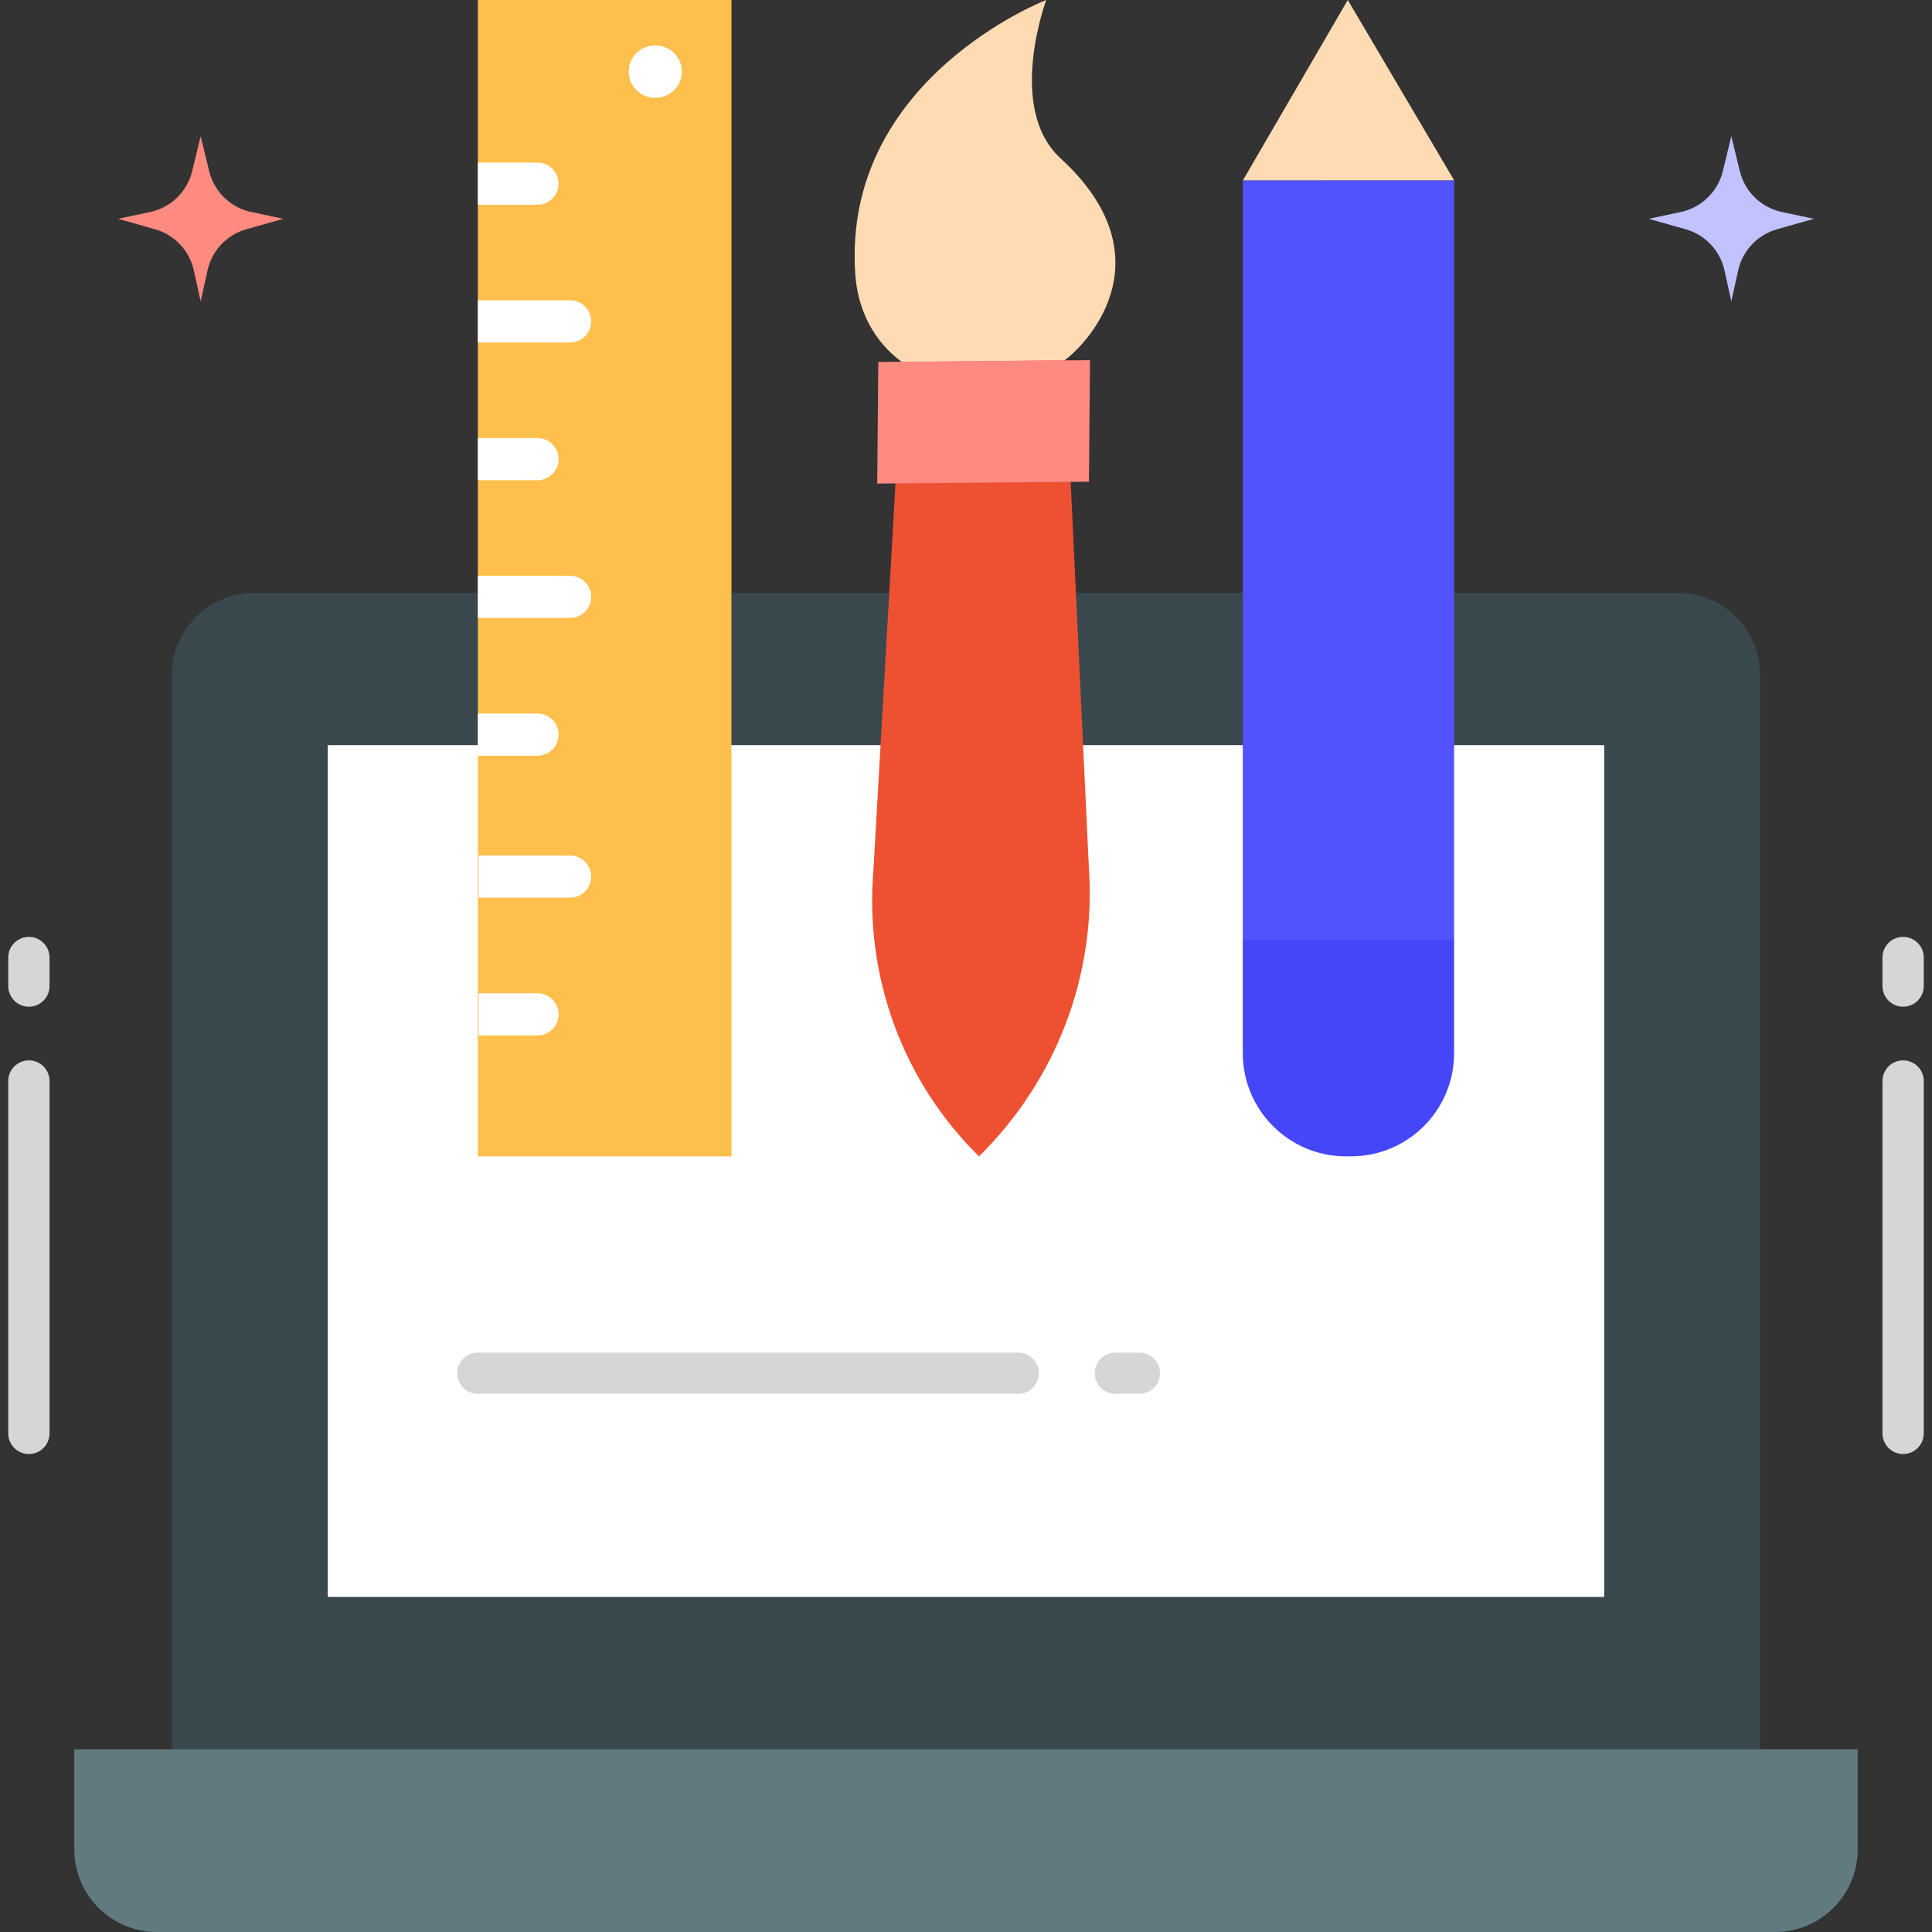 <svg width="60" height="60" viewBox="0 0 60 60" fill="none" xmlns="http://www.w3.org/2000/svg">
<rect x="0" y="0" width="60" height="60" fill="#333333" stroke="none"/>
<path d="M5.334 54.324H54.666V20.974C54.666 19.558 53.518 18.41 52.102 18.41H7.898C6.482 18.41 5.334 19.558 5.334 20.974V54.324Z" fill="#39484C"/>
<path d="M49.82 23.141V49.593H10.18V23.141H49.82Z" fill="white"/>
<path d="M35.383 43.288H34.64C34.285 43.288 33.999 43.002 33.999 42.647C33.999 42.293 34.285 42.006 34.64 42.006H35.383C35.737 42.006 36.024 42.293 36.024 42.647C36.024 43.002 35.737 43.288 35.383 43.288Z" fill="#D6D6D6"/>
<path d="M31.621 43.288H14.841C14.487 43.288 14.2 43.002 14.2 42.647C14.2 42.293 14.487 42.006 14.841 42.006H31.621C31.975 42.006 32.262 42.293 32.262 42.647C32.262 43.002 31.975 43.288 31.621 43.288Z" fill="#D6D6D6"/>
<path d="M2.308 54.324H57.692V57.436C57.692 58.852 56.544 60 55.128 60H4.872C3.456 60 2.308 58.852 2.308 57.436V54.324Z" fill="#617A7F"/>
<path d="M30.404 35.912L30.399 35.907C28.04 33.586 26.842 30.329 27.126 27.005L28.029 11.183L33.071 11.145L33.816 26.951C34.05 30.274 32.802 33.553 30.404 35.912Z" fill="#ED5132"/>
<path d="M28.005 11.241H28.012L33.054 11.191H33.06C33.935 10.537 36.193 7.906 32.936 4.916C31.239 3.358 32.492 0 32.492 0C32.492 0 26.139 2.442 26.562 8.519C26.64 9.644 27.144 10.604 28.005 11.241Z" fill="#FFDBB3"/>
<path d="M33.851 11.184L27.276 11.241L27.243 15.017L33.818 14.96L33.851 11.184Z" fill="#FF8A80"/>
<path d="M45.159 5.599L41.856 0L38.597 5.606L45.159 5.605V5.599Z" fill="#FFDBB3"/>
<path d="M38.596 5.606L38.596 5.606V29.184H45.159V5.605L38.596 5.606Z" fill="#5252FF"/>
<path d="M45.159 32.706V29.184H38.596V32.706C38.596 34.477 40.031 35.912 41.801 35.912H41.953C43.724 35.912 45.159 34.477 45.159 32.706Z" fill="#4646F9"/>
<path d="M14.841 35.912V0H22.716V35.912H14.841Z" fill="#FFBF4D"/>
<path d="M16.691 13.604H14.841V14.914H16.691C17.053 14.914 17.347 14.621 17.347 14.259C17.347 13.897 17.053 13.604 16.691 13.604Z" fill="white"/>
<path d="M17.703 9.326H14.841V10.636H17.703C18.065 10.636 18.359 10.343 18.359 9.981C18.359 9.619 18.066 9.326 17.703 9.326Z" fill="white"/>
<path d="M16.691 5.049H14.841V6.359H16.691C17.053 6.359 17.347 6.065 17.347 5.704C17.347 5.342 17.053 5.049 16.691 5.049Z" fill="white"/>
<path d="M17.703 17.881H14.841V19.191H17.703C18.065 19.191 18.359 18.898 18.359 18.536C18.359 18.175 18.066 17.881 17.703 17.881Z" fill="white"/>
<path d="M17.703 26.569H14.863V27.879H17.703C18.065 27.879 18.359 27.586 18.359 27.224C18.359 26.862 18.066 26.569 17.703 26.569Z" fill="white"/>
<path d="M16.691 22.159H14.841V23.469H16.691C17.053 23.469 17.347 23.176 17.347 22.814C17.347 22.452 17.053 22.159 16.691 22.159Z" fill="white"/>
<path d="M16.691 30.847H14.863V32.157H16.691C17.053 32.157 17.347 31.863 17.347 31.502C17.347 31.14 17.053 30.847 16.691 30.847Z" fill="white"/>
<path d="M20.35 3.039C20.806 3.039 21.176 2.675 21.176 2.225C21.176 1.775 20.806 1.41 20.35 1.41C19.894 1.41 19.524 1.775 19.524 2.225C19.524 2.675 19.894 3.039 20.35 3.039Z" fill="white"/>
<path d="M59.103 45.156C58.748 45.156 58.462 44.869 58.462 44.515V33.572C58.462 33.218 58.748 32.931 59.103 32.931C59.457 32.931 59.744 33.218 59.744 33.572V44.515C59.744 44.869 59.457 45.156 59.103 45.156Z" fill="#D6D6D6"/>
<path d="M59.103 31.264C58.748 31.264 58.462 30.977 58.462 30.622V29.737C58.462 29.383 58.748 29.096 59.103 29.096C59.457 29.096 59.744 29.383 59.744 29.737V30.622C59.744 30.977 59.457 31.264 59.103 31.264Z" fill="#D6D6D6"/>
<path d="M0.897 45.156C0.543 45.156 0.256 44.869 0.256 44.515V33.572C0.256 33.218 0.543 32.931 0.897 32.931C1.252 32.931 1.538 33.218 1.538 33.572V44.515C1.538 44.869 1.252 45.156 0.897 45.156Z" fill="#D6D6D6"/>
<path d="M0.897 31.264C0.543 31.264 0.256 30.977 0.256 30.622V29.737C0.256 29.383 0.543 29.096 0.897 29.096C1.252 29.096 1.538 29.383 1.538 29.737V30.622C1.538 30.977 1.252 31.264 0.897 31.264Z" fill="#D6D6D6"/>
<path d="M55.339 6.584L56.332 6.795L55.184 7.121C54.579 7.292 54.117 7.782 53.981 8.396L53.768 9.359L53.555 8.396C53.419 7.782 52.957 7.292 52.352 7.121L51.204 6.795L52.197 6.584C52.84 6.448 53.348 5.955 53.504 5.317L53.768 4.231L54.032 5.317C54.188 5.955 54.696 6.448 55.339 6.584Z" fill="#C2C2FF"/>
<path d="M7.803 6.584L8.796 6.795L7.648 7.121C7.043 7.292 6.581 7.782 6.445 8.396L6.232 9.359L6.019 8.396C5.883 7.782 5.421 7.292 4.817 7.121L3.668 6.795L4.661 6.584C5.304 6.448 5.812 5.955 5.968 5.317L6.232 4.231L6.497 5.317C6.652 5.955 7.16 6.448 7.803 6.584Z" fill="#FF8A80"/>
</svg>
